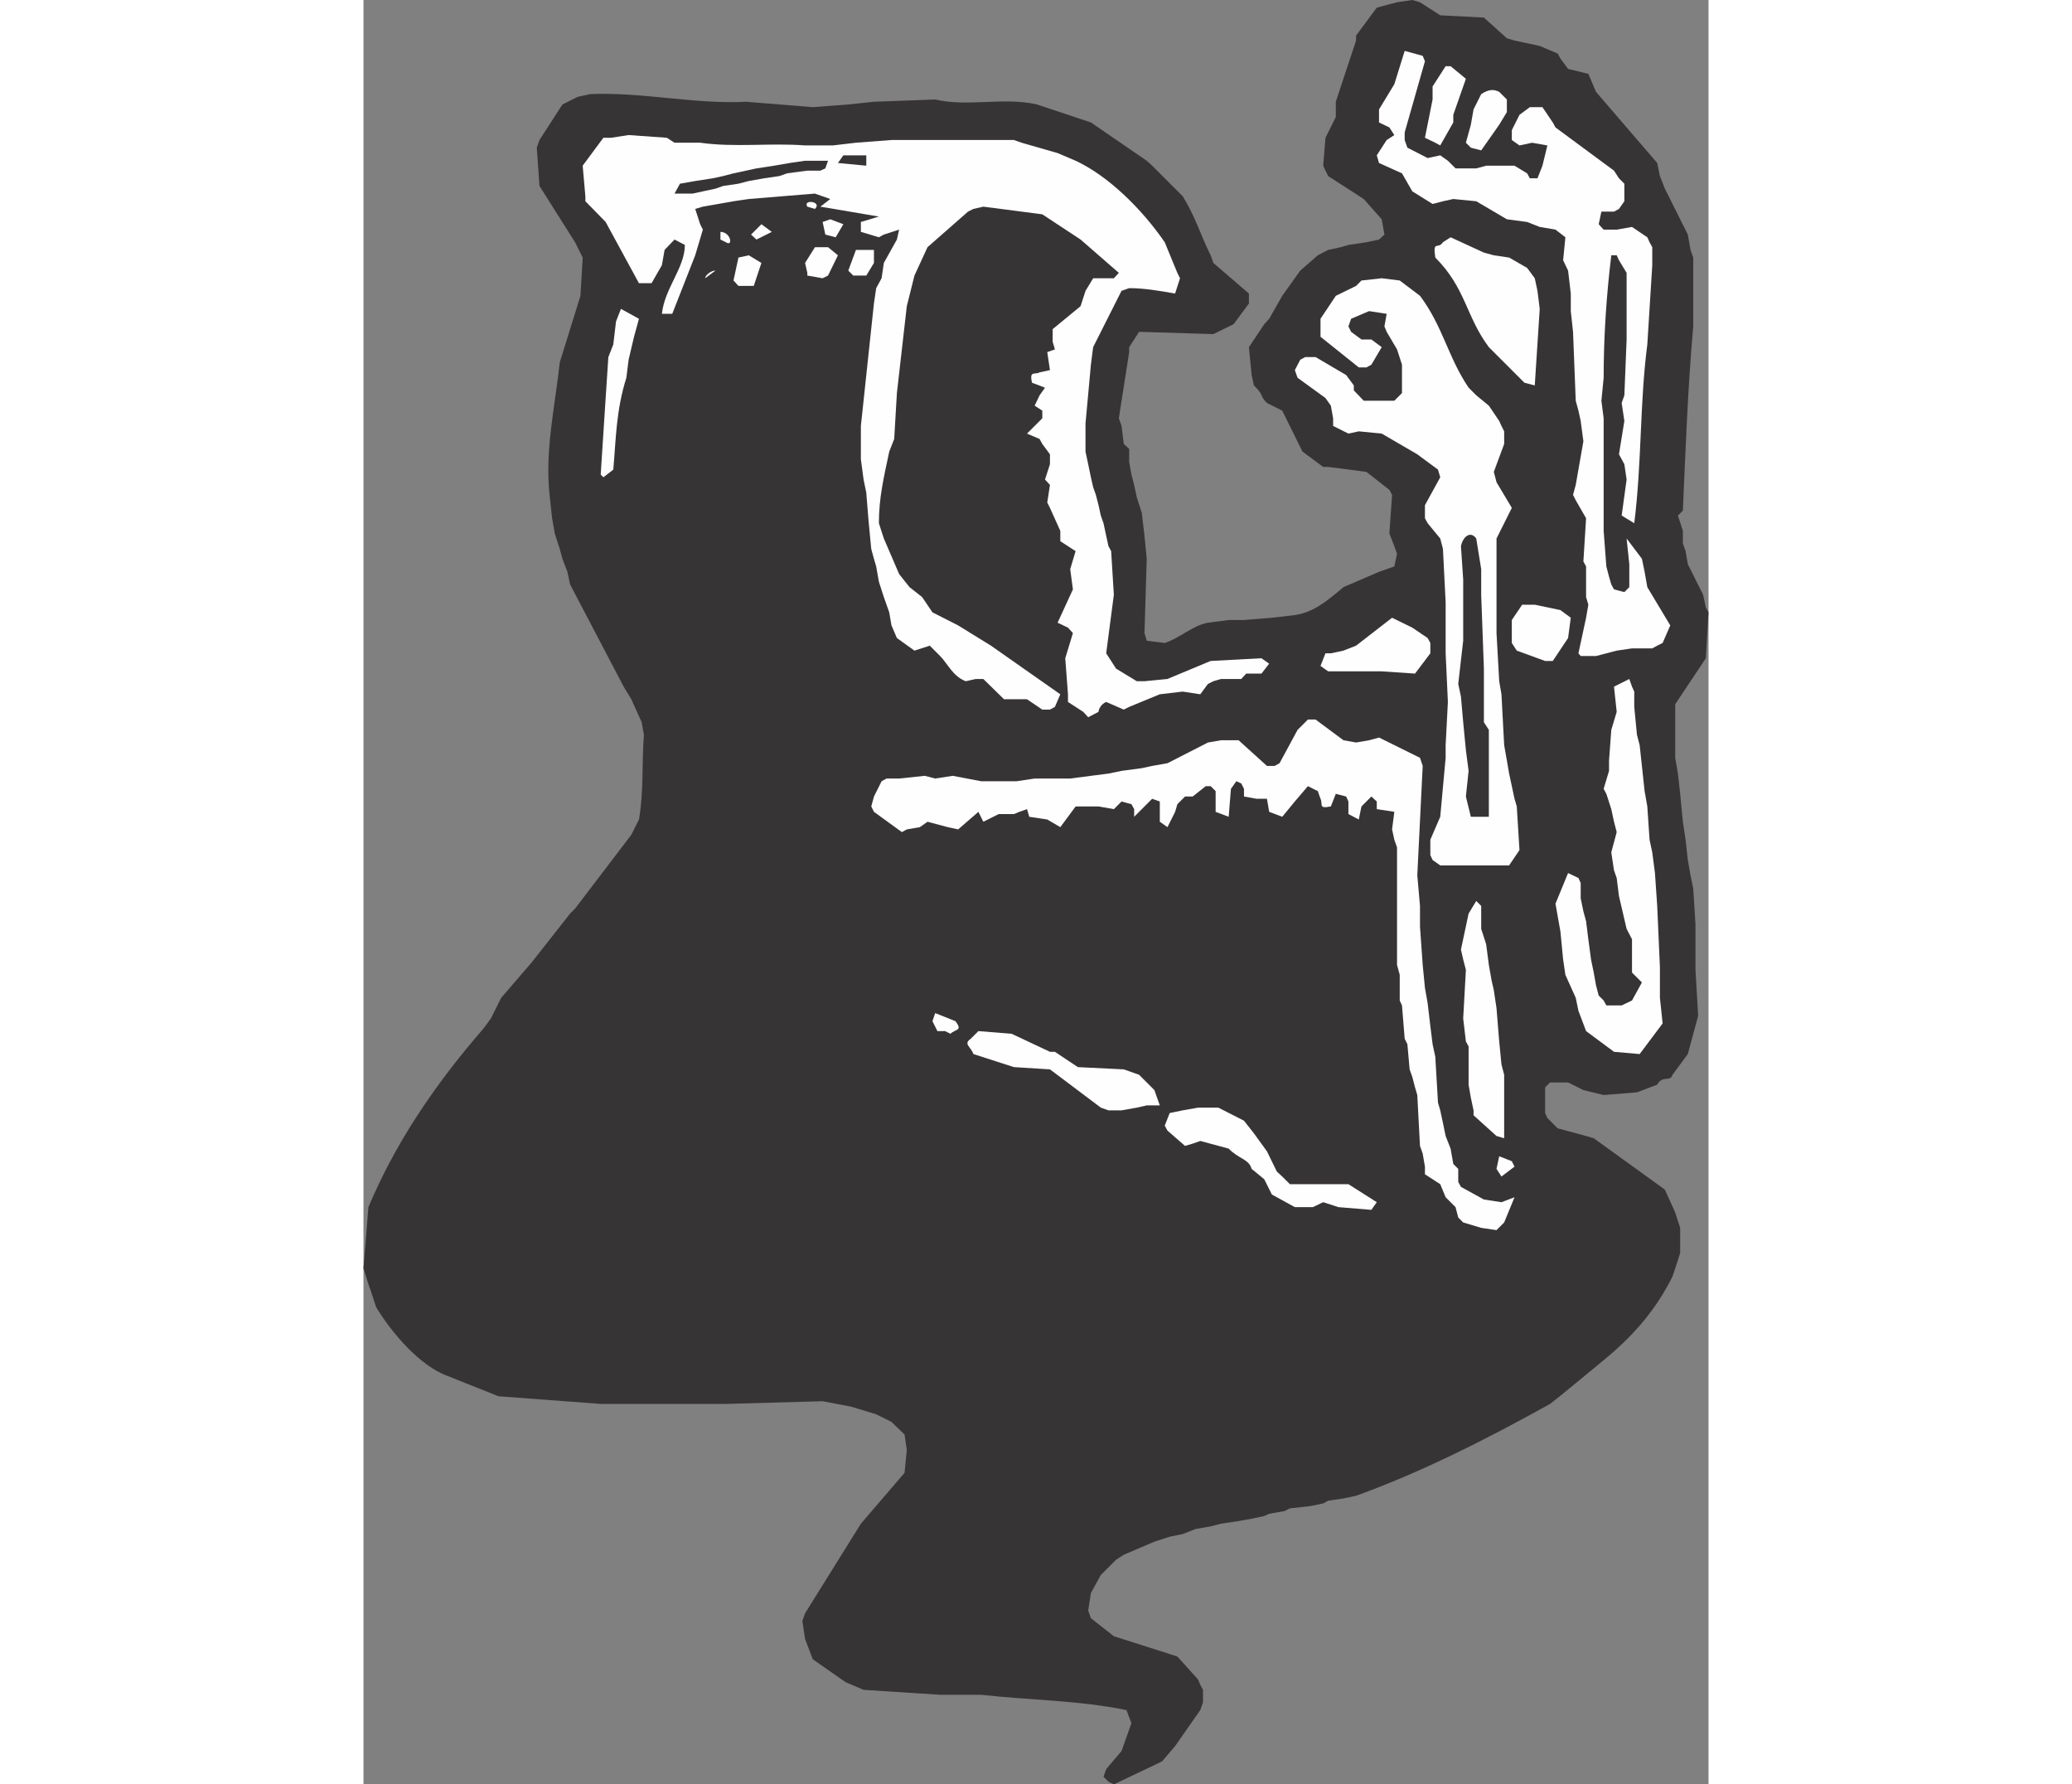 <?xml version="1.0" encoding="UTF-8"?>
<!DOCTYPE svg PUBLIC "-//W3C//DTD SVG 1.1//EN" "http://www.w3.org/Graphics/SVG/1.1/DTD/svg11.dtd">
<!-- Creator: CorelDRAW -->
<svg xmlns="http://www.w3.org/2000/svg" xml:space="preserve" width="7.848in" height="6.757in" version="1.1" style="shape-rendering:geometricPrecision; text-rendering:geometricPrecision; image-rendering:optimizeQuality; fill-rule:evenodd; clip-rule:evenodd"
viewBox="0 0 7847.74 10408.51"
 xmlns:xlink="http://www.w3.org/1999/xlink"
 xmlns:xodm="http://www.corel.com/coreldraw/odm/2003">
 <rect x="0" y="0" width="7847.74" height="10408.51" fill="#808080" stroke="none"/>
 <defs>
  <style type="text/css">
   <![CDATA[
    .fil1 {fill:#FEFEFE}
    .fil0 {fill:#373435}
   ]]>
  </style>
 </defs>
 <g id="Layer_x0020__x0028_Black_x0020_and_x0020_White_x0029_">
  <g id="_2008533608656">
   <path class="fil0" d="M4346.72 10392.75l-28.89 -28.89 15.76 -44.65 89.29 -105.05 57.78 -162.84 -28.89 -76.17c-283.66,-57.78 -567.31,-57.78 -848.33,-89.29l-239.01 0 -446.49 -28.89 -105.07 -44.65 -191.72 -133.95 -44.66 -118.19 -15.75 -105.05 15.75 -44.65 325.68 -522.66 254.76 -296.78 13.13 -133.94 -13.13 -89.3 -76.16 -73.54 -89.3 -44.64 -147.08 -44.65 -165.47 -31.52 -564.68 15.75 -149.71 0 -580.44 0 -596.2 -44.65 -296.78 -118.19c-165.46,-60.41 -328.3,-254.76 -417.6,-401.84l-28.89 -89.3 -15.76 -44.66 -28.89 -91.92 28.89 -357.19c149.71,-357.19 372.96,-698.62 669.73,-1040.06l44.66 -60.4 60.41 -120.82 178.59 -207.49 223.25 -283.65 28.89 -28.89 328.3 -430.73 44.65 -89.29c28.89,-165.47 15.76,-328.31 28.89,-493.78l-13.13 -73.53 -60.41 -133.95 -44.65 -73.54 -312.54 -596.2 -15.76 -73.54 -28.89 -76.17 -15.75 -57.78 -28.89 -89.3 -15.76 -89.3 -13.12 -120.81c-31.52,-267.9 28.89,-520.03 57.78,-787.93l120.81 -388.71 13.13 -223.25 -44.65 -89.29 -207.49 -328.31 -15.76 -223.25 15.76 -44.65 133.94 -207.48 89.3 -44.66 73.54 -15.75c299.41,-13.13 611.95,60.41 908.74,44.65l388.71 31.51 207.49 -15.75 149.7 -15.76 357.19 -13.13c191.73,44.64 401.84,-15.76 593.57,28.89l315.17 105.05 325.68 223.25 31.52 28.89 178.6 178.6c73.54,118.19 102.43,223.25 162.83,344.06l15.76 44.65 207.49 178.6 0 57.78 -89.3 120.82 -118.19 57.78 -433.36 -13.13 -57.78 89.3 0 28.89 -60.41 386.09 15.75 44.65 13.14 105.06 31.52 28.89 0 76.16 13.13 73.54 15.76 60.41 15.76 73.54 28.89 89.3 15.76 133.95 13.13 133.94 -13.13 433.36 13.13 44.65 105.06 13.14c89.3,-28.89 162.84,-102.44 252.14,-118.19l120.81 -15.76 89.3 0 162.83 -13.13 133.95 -15.75c105.06,-15.76 178.6,-73.54 283.65,-162.84l207.49 -89.3 89.3 -31.51 15.75 -73.54 -15.75 -44.65 -28.89 -73.54 15.76 -225.87 -15.76 -28.89 -133.95 -105.06 -223.25 -28.89 -28.89 0 -120.82 -89.3 -118.19 -239.01 -89.3 -44.65c-44.66,-44.65 -15.76,-44.65 -76.17,-102.43l-13.13 -60.41 -15.76 -162.84 89.3 -133.95 28.89 -31.51 76.17 -133.95 105.06 -147.08 102.43 -89.3 60.41 -31.51 73.54 -15.76 44.65 -13.14 105.06 -15.75 73.54 -15.76 31.51 -28.89 -15.75 -89.3 -105.06 -118.19 -207.49 -133.95 -15.75 -31.51 -13.14 -28.89 13.14 -162.84 60.41 -120.82 0 -89.3 118.19 -357.19 0 -28.89 120.81 -162.84 57.78 -15.75 60.41 -15.76 89.3 -13.13 44.65 13.13 118.19 76.17 254.76 13.12 133.95 120.82 44.65 13.14 147.08 31.51 105.05 44.66 15.76 28.89 44.65 60.41 118.19 28.89 44.65 105.06 357.19 414.97 15.76 76.16 28.89 73.54 133.95 267.9 15.75 89.3 15.76 44.64 0 401.84c-31.52,357.2 -44.65,714.39 -60.41,1074.21l-28.89 28.89 28.89 89.3 0 73.54 15.76 44.65 13.13 76.17 89.3 178.6 15.76 73.53 15.75 28.89 -15.75 267.89 -178.6 267.9 0 312.54 15.76 91.92 13.13 118.19 15.75 162.84 15.76 105.05 13.13 118.19 15.75 89.3 15.76 76.16 13.13 207.48 0 267.9 15.76 267.89 -60.41 223.24 -89.3 120.82c-13.13,44.65 -57.78,0 -89.29,57.78l-118.19 44.65 -194.36 15.76 -118.19 -28.9 -89.3 -44.64 -105.06 0 -28.89 28.89 0 149.7 13.13 28.89 60.41 60.41 165.46 44.66 44.65 13.12 414.98 299.41 60.41 133.95 28.89 89.29 0 147.08 -28.89 89.3 -15.76 47.28c-89.29,178.6 -207.48,325.68 -386.08,475.38l-252.14 207.48 -76.16 60.41c-372.96,207.49 -759.04,401.84 -1131.99,535.79l-73.54 15.76 -89.3 13.14 -28.89 15.75 -76.17 15.76 -118.19 13.14 -31.52 15.75 -89.3 15.76 -28.89 13.13 -73.54 15.76 -89.3 15.75 -89.3 13.13 -60.41 15.76 -89.29 15.75 -73.54 28.89 -76.16 15.76 -89.3 28.89 -178.6 76.17 -44.65 28.89 -89.3 89.3 -57.79 105.06 -15.75 102.43 15.75 44.66 133.95 105.05 370.33 118.19 120.82 133.94 13.13 31.52 15.76 28.89 0 73.54 -15.76 44.64 -147.08 210.12 -76.17 89.3 -281.02 133.95 -31.52 -15.76z"/>
   <path class="fil1" d="M6521.4 7162.24l-105.05 -31.51 -28.89 -28.89 -15.76 -60.41 -57.78 -57.78 -31.52 -76.16 -89.3 -57.78 0 -44.66 -13.12 -76.16 -15.76 -44.65 -15.76 -296.78 -13.13 -44.65 -15.75 -60.41 -15.76 -44.66 -13.13 -147.08 -15.76 -31.51 -15.75 -194.36 -13.14 -28.89 0 -149.7 -15.76 -57.78 0 -312.55 0 -372.94 -15.75 -44.65 -13.14 -60.41 13.14 -102.43 -102.44 -15.76 0 -44.65 -31.52 -28.89 -57.78 57.78 -15.76 76.17 -60.41 -31.52 0 -73.53 -13.13 -28.89 -60.4 -15.76 -28.89 73.54c-76.17,15.76 -44.65,-13.13 -60.41,-44.65l-15.76 -44.65 -57.78 -28.89 -76.16 89.3 -73.54 89.3 -76.17 -28.89 -13.13 -76.17 -60.41 0 -73.54 -13.13 0 -44.65 -15.76 -31.52 -28.89 -13.12 -31.52 44.65 -13.13 162.84 -76.16 -28.89 0 -120.82 -28.89 -28.89 -28.89 0 -76.17 60.41 -44.65 0 -44.65 44.65 -13.13 44.66 -44.65 89.29 -44.66 -31.51 0 -118.19 -44.65 -15.76 -44.65 44.65 -60.41 60.41 0 -44.65 -15.76 -28.89 -57.78 -15.75 -44.64 44.65 -89.3 -15.76 -133.95 0 -89.3 120.82 -76.17 -44.64 -105.06 -15.76 -13.13 -44.65 -44.65 15.76 -31.52 13.12 -89.29 0 -89.3 44.66 -28.89 -57.78 -118.19 102.43 -60.41 -13.14 -118.19 -31.51 -44.64 31.51 -76.17 13.14 -28.89 15.76 -162.84 -118.19 -15.75 -31.52 15.75 -57.78 44.66 -89.3 28.89 -15.76 73.54 0 149.71 -15.76 60.41 15.76 102.44 -15.76 165.47 31.52 207.47 0 105.06 -15.76 133.95 0 73.54 0 120.81 -15.76 102.44 -13.14 76.16 -15.75 118.19 -15.76 60.41 -13.14 89.3 -15.76 236.38 -120.81 76.16 -13.13 73.54 0 28.89 0 165.46 149.7 44.65 0 28.89 -15.76 105.06 -194.35 60.41 -60.41 44.65 0 162.84 120.82 73.54 13.13 76.16 -13.13 57.78 -15.76 239.01 118.19 15.76 47.27 -31.52 638.22 15.76 178.59 0 120.82 15.76 223.24 13.12 133.95 15.76 89.3 15.76 133.95 13.13 105.05 15.75 73.54 15.76 267.89 13.13 44.65 15.76 73.54 15.75 76.17 28.89 73.53 15.75 89.3 28.9 28.89 0 76.17 15.76 28.89 133.94 73.54 102.44 15.76 76.16 -28.89 -60.41 147.08 -44.65 44.65 -89.3 -13.14z"/>
   <path class="fil1" d="M5449.81 7041.43l-15.75 0 -133.95 -73.53 -44.64 -89.3 -73.54 -60.41c-15.76,-57.78 -76.16,-57.78 -133.95,-118.19l-165.46 -44.65 -44.65 15.76 -44.65 13.13 -102.43 -89.3 -15.76 -28.89 28.89 -73.54 76.16 -15.76 89.3 -15.75 118.19 0 149.71 76.16 57.78 73.54 76.17 105.06 57.78 118.19 31.51 28.9 44.65 44.64 239.01 0 102.43 0 165.47 105.06 -31.52 44.65 -191.73 -15.76 -89.3 -28.89 -60.41 28.89 -89.3 0z"/>
   <polygon class="fil1" points="6639.59,6862.84 6610.69,6818.18 6626.45,6744.65 6700,6773.54 6715.75,6805.05 "/>
   <polygon class="fil1" points="6610.69,6626.46 6476.74,6505.64 6476.74,6476.75 6460.99,6403.21 6447.85,6327.05 6447.85,6103.8 6432.09,6074.91 6416.34,5940.97 6432.09,5657.31 6416.34,5596.9 6403.21,5539.12 6447.85,5329 6492.5,5255.47 6521.4,5284.36 6521.4,5418.3 6550.28,5507.6 6566.04,5628.41 6581.81,5717.71 6594.94,5775.5 6610.69,5880.56 6626.45,6074.91 6639.59,6208.86 6655.34,6269.27 6655.34,6639.59 "/>
   <path class="fil1" d="M4422.88 6476.75l-76.16 0 -44.65 -15.75 -296.78 -223.25 -210.12 -13.12 -236.37 -76.17c-15.75,-44.65 -60.41,-57.78 -15.75,-89.29l44.65 -44.66 194.35 15.76 223.25 105.06 28.89 0 133.95 89.3 267.9 13.12 44.65 15.76 44.66 15.76 89.29 89.29 31.52 89.3 -76.16 0 -57.78 13.14 -89.3 15.75z"/>
   <polygon class="fil1" points="7296.19,6135.32 7133.35,6014.5 7088.7,5896.31 7072.94,5820.15 7012.53,5686.2 6999.4,5596.9 6983.65,5434.06 6954.75,5271.22 7028.3,5092.63 7088.7,5121.52 7101.84,5150.4 7101.84,5239.71 7117.59,5315.87 7133.35,5373.66 7146.49,5478.71 7162.24,5596.9 7178,5673.06 7191.13,5746.6 7206.89,5807.01 7235.78,5835.9 7251.54,5864.79 7340.84,5864.79 7401.25,5835.9 7459.02,5730.85 7401.25,5673.06 7401.25,5478.71 7369.73,5418.3 7325.08,5226.57 7311.95,5121.52 7296.19,5076.88 7280.43,4971.82 7311.95,4853.63 7296.19,4793.22 7280.43,4719.68 7251.54,4630.38 7235.78,4601.49 7267.3,4496.44 7267.3,4436.03 7280.43,4257.43 7311.95,4152.38 7296.19,4005.29 7385.49,3960.65 7401.25,4005.29 7414.38,4034.19 7414.38,4123.48 7430.14,4286.32 7445.9,4346.73 7459.02,4467.54 7474.79,4614.63 7490.54,4703.92 7503.68,4898.28 7519.43,4971.82 7535.19,5092.63 7548.33,5284.36 7564.09,5641.55 7564.09,5820.15 7579.84,5969.85 7445.9,6148.45 "/>
   <path class="fil1" d="M3393.33 6014.5l-44.65 0 -28.89 -57.78 15.75 -47.27 118.19 47.27c44.65,57.78 0,44.65 -28.89,73.54l-31.52 -15.76z"/>
   <path class="fil1" d="M6282.39 5047.98l-44.65 -31.52 -13.13 -28.89 0 -89.3 57.78 -133.95 31.52 -344.06 0 -73.54 13.13 -252.13 -13.13 -283.65 0 -162.84 0 -133.94 -15.75 -312.55 -15.76 -60.41 -73.54 -89.3 -15.76 -28.89 0 -76.16 89.3 -162.84 -13.13 -44.66 -120.82 -89.3 -207.48 -120.82 -133.95 -13.13 -60.41 13.13 -89.29 -44.65 0 -44.65 -13.14 -73.54 -31.51 -44.65 -162.84 -118.19 -15.75 -44.66 31.52 -60.4 28.89 -15.76 60.41 0 178.59 105.06 44.66 60.41 0 28.89 57.78 60.41 178.6 0 44.65 -44.65 0 -165.46 -28.9 -89.3 -60.41 -102.44 -13.14 -31.52 13.14 -73.54 -102.43 -15.75 -105.06 44.65 -15.76 44.64 15.76 31.52 60.41 44.66 57.78 0 60.41 44.65 -60.41 102.43 -28.89 15.76 -44.65 0 -223.24 -178.6 0 -105.05 89.3 -133.95 118.19 -57.78 31.52 -31.52 118.19 -13.13 105.05 13.13 118.19 89.3c133.95,178.6 162.84,357.19 283.65,535.79l44.65 44.64 73.54 60.41 60.41 89.3 13.13 28.89 15.75 31.52 0 73.54 -60.4 162.83 15.75 60.41 89.3 149.7 -89.3 178.6 0 551.55 15.76 281.03 13.13 76.16 15.75 296.78 15.76 89.3 13.13 76.16 15.76 73.54 15.75 73.54 13.13 44.65 15.76 254.77 -60.41 89.3 -133.95 0 -147.08 0 -120.82 0z"/>
   <path class="fil0" d="M6492.5 4764.33l-31.51 0 -28.9 -118.19 15.76 -149.71 -15.76 -120.82 -15.75 -162.84 -13.14 -149.71 -15.76 -73.53 28.89 -252.14 0 -210.11 0 -147.08 -13.14 -194.35c13.14,-60.41 57.78,-89.3 89.3,-44.66l28.89 178.6 0 149.71 15.75 430.73 0 118.19 0 89.3 0 105.05 28.89 44.65 0 44.65 0 133.95 0 328.3 -73.54 0z"/>
   <path class="fil1" d="M4228.53 4183.89l-28.89 -31.51 -89.3 -57.78 0 -44.65 -15.76 -210.12 44.65 -147.08 -28.89 -31.52 -60.41 -28.89 89.29 -194.36 -15.75 -118.19 31.51 -105.06 -89.3 -57.78 0 -60.41 -60.41 -133.95 -15.76 -31.51 15.76 -102.43 -28.89 -31.52 28.89 -89.3 0 -57.78 -44.66 -60.41 -15.75 -28.9 -73.54 -31.51 89.3 -89.3 0 -44.66 -44.65 -28.89 28.89 -60.41 31.52 -44.64 -76.16 -28.9c-15.76,-73.54 15.75,-44.64 44.65,-60.41l60.41 -13.14 -15.76 -105.05 44.65 -15.75 -13.14 -44.66 0 -73.53 162.84 -133.95 28.89 -89.3 44.65 -73.54 120.82 0 28.89 -31.52 -223.25 -194.36 -223.25 -147.08 -344.06 -44.65 -57.78 13.13 -31.52 15.76 -236.38 207.49 -76.17 165.46 -44.65 178.6 -57.78 506.9 -15.76 267.89 -28.89 73.54c-31.52,149.71 -60.41,267.9 -60.41,417.6l28.89 89.3 89.3 207.49 60.41 76.16 73.54 57.79 60.41 89.3 149.7 76.16 191.73 118.19 404.46 283.66 -31.52 73.54 -28.89 15.76 -44.66 0 -89.3 -60.41 -76.17 0 -57.78 0 -120.82 -118.19 -44.65 0 -57.78 13.13c-76.16,-28.89 -105.06,-102.43 -149.71,-147.08l-60.41 -60.41 -89.3 28.9 -102.43 -73.54 -31.52 -73.54 -13.13 -76.16 -31.52 -89.3 -28.89 -89.3 -15.76 -89.3 -13.14 -44.66 -15.75 -57.78 -15.76 -165.47 -13.14 -162.83 -15.75 -76.17 -15.76 -118.19 0 -194.35 76.16 -714.39 13.14 -89.3 31.52 -57.78 13.13 -89.3 76.16 -136.57 13.13 -57.78 -89.3 28.89 -28.89 15.76 -105.05 -31.52 0 -57.78 105.05 -31.52 -341.43 -57.78 57.78 -44.65 -89.3 -31.51 -194.36 15.75 -191.73 15.76 -89.3 13.13 -89.3 15.76 -89.3 15.75 -44.65 13.13 28.89 89.3 15.76 31.52 -44.65 149.7 -133.95 341.43 -60.41 0c15.76,-149.7 133.95,-267.89 133.95,-401.84l-60.41 -31.51 -57.78 60.41 -15.76 89.29 -60.41 105.06 -73.54 0 -194.35 -357.19 -118.19 -120.82 0 -28.89 -15.76 -178.6 120.82 -162.84 44.65 0 102.44 -15.76 223.25 15.76 44.65 28.89 149.7 0c207.49,28.89 401.84,0 611.95,15.75l162.84 0 133.94 -15.75 207.49 -15.76 714.38 0 44.65 15.76 210.12 60.41 105.05 44.65c191.73,89.29 386.08,281.02 520.03,475.38l73.54 178.6 15.75 31.52 -28.89 89.3c-89.3,-15.75 -178.6,-31.52 -267.9,-31.52l-44.66 15.76 -165.46 328.3 -13.13 102.43 -31.52 344.06 0 44.65 0 118.19 15.76 73.54 15.75 76.17 13.13 57.78 15.76 44.65 15.76 60.41 13.13 60.41 15.75 44.65 15.76 73.54 13.13 60.41 15.75 28.89 15.76 254.77 -44.65 341.43 57.78 89.3 120.82 73.54 44.65 0 133.95 -13.13 252.13 -105.06 296.79 -15.76 44.65 31.52 -44.65 57.78 -89.3 0 -28.89 31.52 -118.19 0 -44.65 13.13 -31.51 15.76 -44.66 60.4 -102.43 -15.75 -133.95 15.75 -178.59 73.54 -31.52 15.76 -102.43 -44.65c-31.52,13.14 -44.65,44.65 -44.65,57.78l-60.41 31.51z"/>
   <polygon class="fil1" points="5701.95,3916 5628.41,3916 5583.76,3884.47 5612.66,3810.94 5644.17,3810.94 5717.71,3795.18 5791.25,3766.29 6001.36,3603.45 6119.55,3661.23 6208.85,3721.64 6224.61,3750.53 6224.61,3810.94 6135.31,3929.13 5940.96,3916 5807.01,3916 "/>
   <polygon class="fil1" points="6894.34,3855.59 6728.88,3795.18 6700,3750.53 6700,3616.58 6760.4,3527.29 6833.94,3527.29 6983.65,3558.8 7044.06,3603.45 7028.3,3721.64 6938.99,3855.59 "/>
   <path class="fil1" d="M7101.84 3826.69l-13.14 -15.75 44.65 -207.49 13.14 -76.16 -13.14 -44.65 0 -178.6 -15.76 -28.89 15.76 -252.14 -60.41 -105.05 -15.76 -31.52 15.76 -57.78 44.65 -254.77 -15.75 -118.19 -13.14 -60.41 -15.76 -57.78 -15.76 -401.84 -13.12 -120.81 0 -102.44 -15.76 -133.94 -28.89 -60.41 13.13 -133.95 -57.78 -44.65 -91.92 -15.76 -73.54 -28.89 -118.19 -15.76 -178.6 -105.06 -133.95 -13.13 -60.4 13.13 -60.41 15.76 -118.19 -73.54 -60.41 -105.05 -133.95 -60.41 -13.13 -44.66 57.78 -89.3 44.66 -28.89 -28.89 -44.65 -60.41 -28.89 0 -76.17 89.3 -147.08 60.4 -194.36 105.07 28.9 13.12 31.51 -118.19 414.97 0 44.65 15.76 44.65 118.19 60.41 73.54 -15.76 44.65 31.52 44.65 44.65 120.82 0 57.78 -15.76 165.47 0 73.54 44.66 15.76 28.89 44.65 0 28.89 -73.54 28.89 -118.19 -89.29 -15.75 -73.54 15.75 -44.65 -31.52 0 -57.78 44.65 -89.3 60.41 -44.65 73.54 0 60.4 89.3 15.76 28.89 341.43 252.14 28.89 44.65 31.52 31.52 0 102.43 -31.52 44.65 -28.89 15.76 -73.54 0 -15.75 73.54 28.89 31.52 76.17 0 89.3 -15.76 89.3 60.41 13.14 28.89 15.75 28.89 0 105.05 -28.89 462.25c-44.64,341.43 -31.52,685.5 -76.17,1042.69l-73.54 -44.65 28.89 -210.12 -13.13 -89.3 -31.52 -57.78 31.52 -194.36 -15.76 -105.06 15.76 -44.65 13.13 -325.67 0 -388.71 -44.65 -73.54 -13.13 -28.89 -31.52 0c-28.89,236.38 -44.66,475.38 -44.66,714.39l-13.13 133.94 13.13 102.44 0 223.25 0 328.3 0 105.05 15.76 207.49 15.76 60.41 13.13 44.65 15.75 28.89 60.41 15.76 28.89 -28.89 0 -44.65 0 -89.3 -15.76 -149.71 89.3 118.19 15.76 76.17 15.76 89.3 133.94 223.25 -44.65 102.44 -31.51 15.75 -28.89 15.76 -118.19 0 -89.3 13.14 -60.41 15.76 -60.41 15.75 -89.3 0z"/>
   <path class="fil1" d="M1399.88 2784.01l-15.76 -15.76 28.89 -446.49 15.76 -239.01 28.89 -73.54 15.76 -133.95 28.89 -73.53 105.06 57.78 -28.89 105.05 -31.52 133.95 -13.13 105.05c-60.41,191.72 -60.41,357.19 -76.17,535.79l-57.78 44.66z"/>
   <path class="fil1" d="M6773.53 2232.46l-207.49 -207.48c-133.95,-178.6 -133.95,-344.06 -312.55,-522.66 -15.75,-105.05 15.76,-44.64 44.66,-89.29l44.65 -28.89 194.35 89.3 57.79 15.75 89.3 13.13 105.06 60.41 44.64 60.41 15.76 73.54 13.14 105.05 -28.9 446.49 -60.41 -15.76z"/>
   <polygon class="fil1" points="2187.8,1667.78 2158.91,1636.26 2187.8,1502.31 2248.21,1489.18 2321.75,1533.83 2277.1,1667.78 "/>
   <path class="fil1" d="M1993.45 1623.13c0,-15.76 31.52,-44.65 60.41,-44.65l-60.41 44.65z"/>
   <polygon class="fil1" points="2589.65,1607.37 2589.65,1591.62 2576.51,1533.83 2634.3,1441.91 2710.46,1441.91 2768.24,1489.18 2710.46,1607.37 2678.95,1623.13 "/>
   <polygon class="fil1" points="2857.55,1607.37 2828.65,1578.48 2873.3,1457.67 2978.35,1457.67 2978.35,1533.83 2933.71,1607.37 "/>
   <path class="fil1" d="M2082.75 1397.26l0 -44.65c60.41,0 76.17,89.3 31.52,60.41l-31.52 -15.76z"/>
   <polygon class="fil1" points="2292.87,1397.26 2261.35,1368.37 2321.75,1307.96 2382.16,1352.61 "/>
   <polygon class="fil1" points="2694.7,1368.37 2678.95,1294.83 2723.59,1279.07 2799.77,1307.96 2755.11,1384.13 "/>
   <path class="fil1" d="M2589.65 1205.53c-28.89,-44.65 89.3,-31.52 44.65,13.13l-44.65 -13.13z"/>
   <polygon class="fil0" points="1814.86,1129.37 1846.37,1071.58 1935.67,1055.83 2038.1,1040.06 2098.51,1026.93 2158.91,1011.18 2232.46,995.42 2292.87,982.28 2395.29,966.52 2487.22,950.77 2576.51,937.64 2710.46,937.64 2694.7,982.28 2665.82,995.42 2589.65,995.42 2471.46,1011.18 2426.81,1026.93 2337.51,1040.06 2248.21,1055.83 2187.8,1071.58 2098.51,1084.71 2053.86,1100.47 1980.32,1116.23 1919.91,1129.37 "/>
   <polygon class="fil0" points="2768.24,950.77 2799.77,906.11 2933.71,906.11 2933.71,966.52 "/>
   <path class="fil1" d="M6460.99 861.46l-28.9 -28.89 28.9 -105.05 15.75 -89.3 44.66 -89.3c44.65,-28.89 73.54,-28.89 105.06,-13.13l44.65 44.65 0 73.54 -44.65 73.54 -105.06 149.7 -60.41 -15.76z"/>
   <polygon class="fil1" points="6253.5,832.58 6193.09,803.69 6237.74,580.44 6237.74,504.27 6313.91,386.08 6342.8,386.08 6432.09,459.62 6358.55,669.73 6358.55,714.39 6282.39,848.33 "/>
  </g>
 </g>
</svg>
